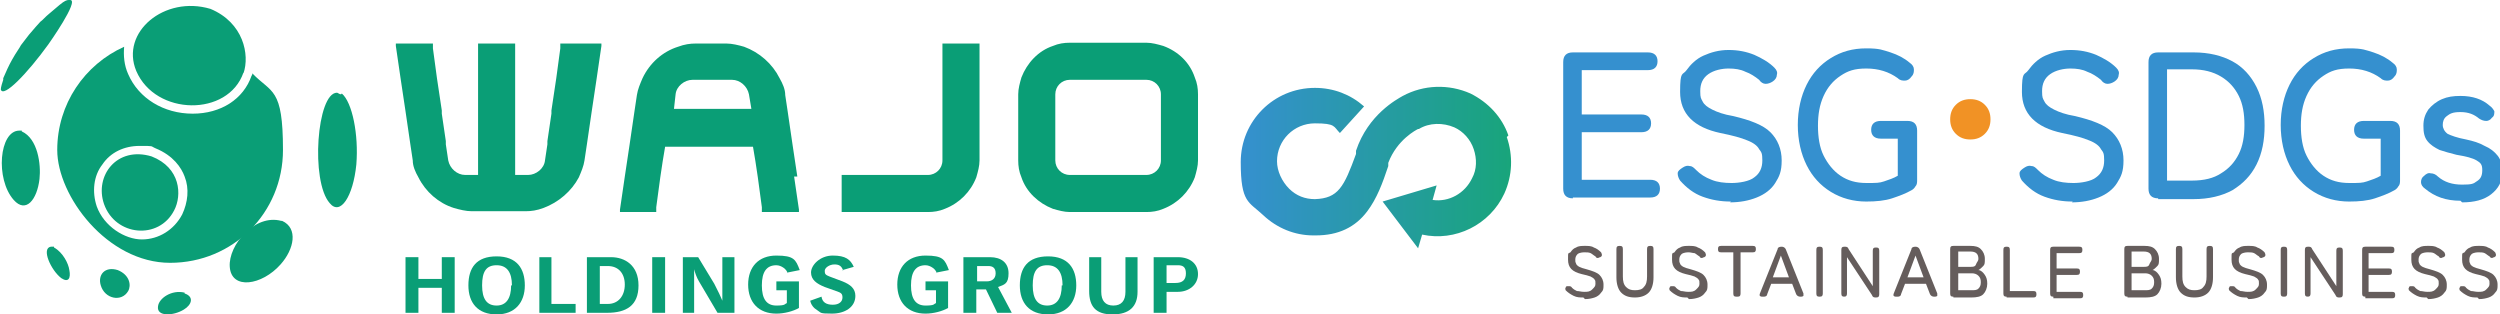 <?xml version="1.0" encoding="UTF-8"?>
<svg xmlns="http://www.w3.org/2000/svg" version="1.1" xmlns:xlink="http://www.w3.org/1999/xlink" viewBox="0 0 310.1 39">
  <defs>
    <style>
      .cls-1 {
        fill: url(#_名称未設定グラデーション_94);
      }

      .cls-2 {
        fill: #f19225;
      }

      .cls-3 {
        fill: #0a9e76;
      }

      .cls-4 {
        fill: #3590cf;
      }

      .cls-5 {
        fill: #655d5c;
      }
    </style>
    <linearGradient id="_名称未設定グラデーション_94" data-name="名称未設定グラデーション 94" x1="154" y1="20.7" x2="187.7" y2="20.7" gradientUnits="userSpaceOnUse">
      <stop offset="0" stop-color="#3590cf"/>
      <stop offset="1" stop-color="#18a57a"/>
    </linearGradient>
  </defs>
  <!-- Generator: Adobe Illustrator 28.6.0, SVG Export Plug-In . SVG Version: 1.2.0 Build 709)  -->
  <g>
    <g id="_レイヤー_1" data-name="レイヤー_1">
      <g>
        <path class="cls-3" d="M31.3,9.1c0,.1,0,.2-.1.3-1,2.9-3.8,4.7-7.3,4.7h0c-3.6,0-6.7-1.9-8-4.9-.5-1.1-.6-2.3-.5-3.4-4.9,2.2-8.3,7.1-8.3,12.8s6.2,14,14,14,14-6.2,14-14-1.4-7-3.8-9.5ZM22.6,26.6c-1,1.9-2.9,3.1-5,3.1s-4.7-1.6-5.6-4.1c-.6-1.8-.4-3.8.7-5.2,1-1.5,2.7-2.3,4.6-2.3s1.3,0,2,.3h0s0,0,0,0c2.2.9,3.2,2.4,3.6,3.5.6,1.5.4,3.2-.3,4.7Z"/>
        <g>
          <path class="cls-3" d="M69.7,5.4h-.2v.2s0,.4,0,.4l-.5,3.7-.3,2-.3,2v.4s-.5,3.4-.5,3.4v.4c0,0-.3,2-.3,2-.1,1-1.1,1.8-2.1,1.8h-1.6V5.4h-4.6v16.3h-1.6c-1,0-1.9-.8-2.1-1.8l-.3-2v-.4s-.5-3.4-.5-3.4v-.4c0,0-.3-2-.3-2l-.3-2-.5-3.7v-.4c0,0,0-.2,0-.2h-4.6v.3s.6,4.1.6,4.1l.3,2,.3,2,.6,4.1.3,2c0,.7.3,1.4.7,2.1.9,1.8,2.5,3.2,4.4,3.8.7.2,1.5.4,2.2.4h6.7c.7,0,1.4-.1,2.2-.4,1.9-.7,3.5-2.1,4.4-3.8.3-.7.6-1.4.7-2.1l.3-2,.6-4.1.3-2,.3-2,.6-4.1v-.3s-.2,0-.2,0h-4.1Z"/>
          <path class="cls-3" d="M148.2,9.6c-.6-1.8-2-3.2-3.9-3.9-.7-.2-1.4-.4-2.1-.4h-9.5c-.7,0-1.4.1-2.1.4-1.8.6-3.2,2.1-3.9,3.9-.2.7-.4,1.4-.4,2.1v8.2c0,.7.1,1.4.4,2.1.6,1.8,2.1,3.2,3.9,3.9.7.2,1.4.4,2.1.4h9.5c.7,0,1.4-.1,2.1-.4,1.8-.7,3.2-2.1,3.9-3.9.2-.7.4-1.4.4-2.1v-8.2c0-.7-.1-1.4-.4-2.1ZM144,13.8v6.1c0,1-.8,1.8-1.8,1.8h-9.5c-1,0-1.8-.8-1.8-1.8v-8.2c0-1,.8-1.8,1.8-1.8h9.5c1,0,1.8.8,1.8,1.8v2Z"/>
          <path class="cls-3" d="M117.1,5.4h-.2v14.5c0,1-.8,1.8-1.8,1.8h-10.7v4.6h10.7c.7,0,1.4-.1,2.1-.4,1.8-.7,3.2-2.1,3.9-3.9.2-.7.4-1.4.4-2.1V5.4h-4.3Z"/>
          <path class="cls-3" d="M98.9,21.9l-.3-2-.3-2-.6-4.1-.3-2c0-.7-.3-1.4-.7-2.1-.9-1.8-2.5-3.2-4.4-3.9-.7-.2-1.5-.4-2.2-.4h-3.8c-.7,0-1.4.1-2.2.4-1.9.6-3.5,2-4.4,3.9-.3.7-.6,1.4-.7,2.1l-.3,2-.6,4.1-.3,2-.3,2-.6,4.1v.3s.2,0,.2,0h4.3v-.2s0-.4,0-.4l.5-3.7.3-2,.3-1.8h10.9l.3,1.8.3,2,.5,3.7v.4s0,.2,0,.2h4.6v-.3s-.6-4.1-.6-4.1ZM83.6,13.5l.2-1.8c.1-1,1.1-1.8,2.1-1.8h4.9c1,0,1.9.8,2.1,1.8l.3,1.8h-9.6Z"/>
        </g>
        <g>
          <path class="cls-3" d="M51.9,31.9v2.7h2.9v-2.7h1.6v6.9h-1.6v-3.1h-2.9v3.1h-1.6v-6.9h1.6Z"/>
          <path class="cls-3" d="M61.6,39c-2.3,0-3.5-1.4-3.5-3.6s1-3.6,3.5-3.6,3.5,1.5,3.5,3.6-1.2,3.6-3.5,3.6ZM63.5,35.4c0-1.6-.6-2.5-1.9-2.5s-1.8.8-1.8,2.5.6,2.5,1.8,2.5,1.8-.9,1.8-2.5Z"/>
          <path class="cls-3" d="M68.4,31.9v5.8h3v1.1h-4.5v-6.9h1.6Z"/>
          <path class="cls-3" d="M75.8,31.9c1.7,0,3.4,1,3.4,3.5s-1.5,3.4-3.9,3.4h-2.5v-6.9h3ZM75.4,37.7c1.3,0,2.1-1,2.1-2.4s-.8-2.3-2.1-2.3h-1v4.7h1Z"/>
          <path class="cls-3" d="M82.5,31.9v6.9h-1.6v-6.9h1.6Z"/>
          <path class="cls-3" d="M86.6,31.9l2,3.3c.2.4.4.8.6,1.2.2.4.3.7.4.9h0c0,0,0-.3,0-.7,0-.5,0-.8,0-1.1v-3.6h1.5v6.9h-2.1l-2.3-3.9c-.3-.5-.5-1.1-.6-1.5h0c0,.5,0,1,0,1.5v3.9h-1.4v-6.9h2Z"/>
          <path class="cls-3" d="M97.7,33.9c-.1-.5-.8-1-1.4-1-1.2,0-1.8.8-1.8,2.5s.6,2.5,1.8,2.5,1-.2,1.3-.3v-1.6h-1.3v-1.1h2.8v3.3c-.7.4-1.8.7-2.8.7-2.2,0-3.5-1.4-3.5-3.6s1.3-3.6,3.5-3.6,2.4.5,2.9,1.8l-1.5.3Z"/>
          <path class="cls-3" d="M104.6,33.6c-.2-.6-.5-.8-1.1-.8s-1.2.4-1.2.8.1.5.6.7l1.6.6c1,.4,1.6.9,1.6,1.8,0,1.4-1.3,2.2-2.9,2.2s-1.3-.1-1.8-.4c-.5-.3-.8-.7-.9-1.2l1.4-.5c.1.7.6,1,1.4,1s1.2-.4,1.2-.9-.2-.6-.8-.8l-1.4-.5c-1-.4-1.7-.9-1.7-1.8s1.1-2.1,2.7-2.1,2.2.5,2.6,1.4l-1.4.4Z"/>
          <path class="cls-3" d="M116.2,33.9c-.1-.5-.8-1-1.4-1-1.2,0-1.8.8-1.8,2.5s.6,2.5,1.8,2.5,1-.2,1.3-.3v-1.6h-1.3v-1.1h2.8v3.3c-.7.4-1.8.7-2.8.7-2.2,0-3.5-1.4-3.5-3.6s1.3-3.6,3.5-3.6,2.4.5,2.9,1.8l-1.5.3Z"/>
          <path class="cls-3" d="M122.8,31.9c1.4,0,2.3.7,2.3,2s-.5,1.4-1.3,1.7l1.7,3.2h-1.8l-1.4-2.9h-1.2v2.9h-1.6v-6.9h3.2ZM122.4,34.9c.6,0,1.1-.3,1.1-1s-.4-.9-.9-.9h-1.4v1.9h1.2Z"/>
          <path class="cls-3" d="M130,39c-2.3,0-3.5-1.4-3.5-3.6s1-3.6,3.5-3.6,3.5,1.5,3.5,3.6-1.2,3.6-3.5,3.6ZM131.8,35.4c0-1.6-.6-2.5-1.9-2.5s-1.8.8-1.8,2.5.6,2.5,1.8,2.5,1.8-.9,1.8-2.5Z"/>
          <path class="cls-3" d="M136.6,31.9v4.3c0,1.1.5,1.7,1.5,1.7s1.5-.6,1.5-1.7v-4.3h1.5v4.3c0,1.8-1,2.8-3.1,2.8s-2.9-1-2.9-2.9v-4.2h1.5Z"/>
          <path class="cls-3" d="M146.1,31.9c1.5,0,2.5.8,2.5,2.1s-1.1,2.2-2.5,2.2h-1.4v2.6h-1.6v-6.9h3ZM145.8,35.1c.9,0,1.3-.4,1.3-1.2s-.4-1-1-1h-1.4v2.2h1.1Z"/>
        </g>
        <path class="cls-3" d="M30.2,9.1c.8-2.3,0-6.3-4.1-8-5.7-1.7-11.2,2.9-9.2,7.7,2.4,5.6,11.4,5.7,13.3.2ZM21.6,26.1c1-1.9.8-5.3-2.8-6.7-4.3-1.3-7.1,2.4-5.9,5.9,1.4,4,6.8,4.5,8.7.8ZM14.6,33.5c-1.6-.5-2.5.6-2.1,1.9.5,1.7,2.6,2.1,3.4.7.4-.7.2-2-1.3-2.6ZM8.5,0c-.2,0-.5.1-1.1.6,0,0,0,0,0,0l-1.3,1.1c-.5.4-.8.8-1.1,1-.3.3-.7.8-1.4,1.6-.3.4-.6.8-1,1.3-.2.4-.6.9-1.1,1.8-.4.7-.8,1.6-1.1,2.3,0,0,0,.1,0,.2-.1.3-.3.9-.3,1.2.3,1.1,3.3-2,5.9-5.6,0,0,3.9-5.5,2.7-5.5ZM2.7,16.2c0,0-.2,0-.3,0-2.5,0-3,6-.7,8.6,1.5,1.7,2.9,0,3.2-2.6.2-1.8-.2-5-2.2-5.9ZM6.7,30.6c0,0-.3,0-.4,0-1.2.2,0,2.9,1.3,3.9.9.6,1.2,0,1-1-.1-.8-.8-2.2-1.9-2.8ZM42.3,11.7c-.2,0-.4-.2-.5-.2-2.5,0-3.3,11-.9,13.7,1.3,1.6,2.9-.8,3.3-4.8.3-3.7-.5-7.7-1.8-8.8ZM34.9,27.4c-3.3-.9-6.6,3-6.4,5.7.2,2.9,4,2.3,6.3-.3,1.7-1.9,2.2-4.5.2-5.4ZM22.9,36.3c-1.6-.4-3.2.7-3.3,1.7-.2,1.3,1.9,1.2,3.2.4,1-.6,1.3-1.6.1-2Z"/>
      </g>
      <path class="cls-1" d="M187.1,16.8c-.8-2.3-2.5-4.1-4.7-5.2-2.7-1.2-5.8-1.1-8.4.3-.7.4-4.3,2.3-5.8,6.8v.4c-1.5,4.1-2.2,5.5-5.1,5.6-1.2,0-2.3-.4-3.2-1.3-.9-.9-1.5-2.2-1.5-3.4,0-2.6,2.1-4.7,4.7-4.7s2.3.4,3.1,1.2l3-3.3c-1.7-1.5-3.8-2.3-6.1-2.3-5.1,0-9.2,4.1-9.2,9.2s1,4.9,2.8,6.6c1.7,1.6,3.9,2.5,6.2,2.5,0,0,.2,0,.3,0,2.8,0,4.9-1,6.4-3,1.2-1.6,1.9-3.5,2.6-5.6v-.4c1.1-2.9,3.5-4.1,3.7-4.2h0s.1,0,.1,0c1.3-.8,3-.8,4.4-.2,1.1.5,2,1.5,2.4,2.7.4,1.2.4,2.5-.2,3.6-.9,1.9-2.9,3-4.9,2.7l.5-1.8-6.7,2,4.4,5.8.5-1.7c4.1.9,8.4-1.2,10.2-5.1,1-2.2,1.1-4.7.3-7Z"/>
      <g>
        <path class="cls-4" d="M195.1,24.6c-.8,0-1.2-.4-1.2-1.2V7.7c0-.8.4-1.2,1.2-1.2h9.3c.8,0,1.2.4,1.2,1.1s-.4,1.1-1.2,1.1h-8.2v5.5h7.4c.8,0,1.2.4,1.2,1.1s-.4,1.1-1.2,1.1h-7.4v5.9h8.5c.8,0,1.2.4,1.2,1.1s-.4,1.1-1.2,1.1h-9.6Z"/>
        <path class="cls-4" d="M214.7,25c-1.3,0-2.4-.2-3.5-.6-1.1-.4-2-1.1-2.8-2-.2-.3-.3-.6-.3-.9,0-.3.3-.5.6-.7.3-.2.6-.3.9-.2.3,0,.5.2.8.5.5.5,1.1.9,1.9,1.2.7.3,1.6.4,2.5.4s2.2-.2,2.8-.7c.7-.5,1-1.2,1-2.1s-.1-1-.4-1.4c-.2-.4-.7-.8-1.5-1.1-.7-.3-1.8-.6-3.3-.9-3.3-.7-5-2.4-5-5.1s.3-2,.8-2.7,1.2-1.4,2.1-1.8c.9-.4,1.9-.7,3.1-.7s2.2.2,3.2.6c.9.4,1.8.9,2.5,1.6.3.3.4.6.3.9,0,.3-.2.6-.5.8-.3.2-.6.3-.9.3-.3,0-.6-.2-.8-.5-.5-.4-1.1-.8-1.7-1-.6-.3-1.3-.4-2.1-.4s-1.8.2-2.5.7-1,1.2-1,2.1.1.9.3,1.3.6.7,1.2,1c.6.3,1.4.6,2.6.8,2.1.5,3.7,1.1,4.6,2,.9.9,1.4,2.1,1.4,3.5s-.3,2-.8,2.8c-.5.8-1.3,1.4-2.3,1.8-1,.4-2.1.6-3.3.6Z"/>
        <path class="cls-4" d="M231.5,25c-1.6,0-3.1-.4-4.4-1.2-1.3-.8-2.3-1.9-3-3.3-.7-1.4-1.1-3.1-1.1-5s.4-3.6,1.1-5c.7-1.4,1.7-2.5,3-3.3,1.3-.8,2.7-1.2,4.4-1.2s2,.2,3,.5c.9.3,1.7.7,2.4,1.3.3.2.5.5.5.8,0,.3,0,.6-.3.9-.2.3-.5.5-.8.5-.3,0-.6,0-.9-.3-1.1-.8-2.4-1.2-3.9-1.2s-2.3.3-3.2.9c-.9.6-1.6,1.4-2.1,2.5-.5,1.1-.7,2.3-.7,3.7s.2,2.7.7,3.7,1.2,1.9,2.1,2.5c.9.6,1.9.9,3.2.9s1.6,0,2.2-.2c.6-.2,1.2-.4,1.7-.7v-4.6h-2.1c-.8,0-1.2-.4-1.2-1.1s.4-1.1,1.2-1.1h3.3c.8,0,1.2.4,1.2,1.2v6.1c0,.3,0,.6-.2.8-.1.2-.3.4-.5.5-.7.4-1.5.7-2.4,1-.9.3-2,.4-3.2.4Z"/>
        <path class="cls-2" d="M244.4,17.3c-.7,0-1.3-.2-1.8-.7-.5-.5-.7-1.1-.7-1.8s.2-1.3.7-1.8,1.1-.7,1.8-.7,1.3.2,1.8.7.7,1.1.7,1.8-.2,1.3-.7,1.8c-.5.5-1.1.7-1.8.7Z"/>
        <path class="cls-4" d="M257.1,25c-1.3,0-2.4-.2-3.5-.6-1.1-.4-2-1.1-2.8-2-.2-.3-.3-.6-.3-.9,0-.3.3-.5.6-.7.3-.2.6-.3.9-.2.3,0,.5.2.8.5.5.5,1.1.9,1.9,1.2.7.3,1.6.4,2.5.4s2.2-.2,2.8-.7c.7-.5,1-1.2,1-2.1s-.1-1-.4-1.4c-.2-.4-.7-.8-1.5-1.1-.7-.3-1.8-.6-3.3-.9-3.3-.7-5-2.4-5-5.1s.3-2,.8-2.7,1.2-1.4,2.1-1.8c.9-.4,1.9-.7,3.1-.7s2.2.2,3.2.6c.9.4,1.8.9,2.5,1.6.3.3.4.6.3.9,0,.3-.2.6-.5.8-.3.2-.6.3-.9.3-.3,0-.6-.2-.8-.5-.5-.4-1.1-.8-1.7-1-.6-.3-1.3-.4-2.1-.4s-1.8.2-2.5.7-1,1.2-1,2.1.1.9.3,1.3.6.7,1.2,1c.6.3,1.4.6,2.6.8,2.1.5,3.7,1.1,4.6,2,.9.9,1.4,2.1,1.4,3.5s-.3,2-.8,2.8c-.5.8-1.3,1.4-2.3,1.8-1,.4-2.1.6-3.3.6Z"/>
        <path class="cls-4" d="M267.7,24.6c-.8,0-1.2-.4-1.2-1.2V7.7c0-.8.4-1.2,1.2-1.2h4.4c1.9,0,3.5.4,4.8,1.1,1.3.7,2.3,1.8,3,3.2.7,1.4,1,3,1,4.8s-.3,3.4-1,4.8c-.7,1.4-1.7,2.4-3,3.2-1.3.7-2.9,1.1-4.8,1.1h-4.4ZM268.8,22.4h3.1c1.5,0,2.7-.3,3.6-.9,1-.6,1.7-1.4,2.2-2.4.5-1,.7-2.2.7-3.6s-.2-2.6-.7-3.6c-.5-1-1.2-1.8-2.2-2.4-1-.6-2.2-.9-3.6-.9h-3.1v13.7Z"/>
        <path class="cls-4" d="M291.4,25c-1.6,0-3.1-.4-4.4-1.2-1.3-.8-2.3-1.9-3-3.3-.7-1.4-1.1-3.1-1.1-5s.4-3.6,1.1-5c.7-1.4,1.7-2.5,3-3.3,1.3-.8,2.7-1.2,4.4-1.2s2,.2,3,.5c.9.3,1.7.7,2.4,1.3.3.2.5.5.5.8,0,.3,0,.6-.3.9-.2.3-.5.5-.8.5-.3,0-.6,0-.9-.3-1.1-.8-2.4-1.2-3.9-1.2s-2.3.3-3.2.9c-.9.6-1.6,1.4-2.1,2.5-.5,1.1-.7,2.3-.7,3.7s.2,2.7.7,3.7,1.2,1.9,2.1,2.5c.9.6,1.9.9,3.2.9s1.6,0,2.2-.2c.6-.2,1.2-.4,1.7-.7v-4.6h-2.1c-.8,0-1.2-.4-1.2-1.1s.4-1.1,1.2-1.1h3.3c.8,0,1.2.4,1.2,1.2v6.1c0,.3,0,.6-.2.8-.1.2-.3.4-.5.5-.7.4-1.5.7-2.4,1-.9.3-2,.4-3.2.4Z"/>
        <path class="cls-4" d="M305.2,24.9c-1.8,0-3.2-.5-4.4-1.5-.3-.2-.5-.5-.5-.8s.1-.6.4-.8c.2-.2.5-.4.8-.3.3,0,.6.1.9.4.8.7,1.8,1,3,1s1.4-.1,1.8-.4c.5-.3.7-.7.7-1.4s-.2-.9-.7-1.2c-.5-.3-1.3-.5-2.5-.7-.8-.2-1.5-.4-2.1-.6-.6-.3-1.1-.6-1.5-1.1-.4-.5-.5-1.1-.5-1.9s.2-1.4.6-2c.4-.5,1-1,1.7-1.3.7-.3,1.4-.4,2.3-.4,1.5,0,2.7.4,3.6,1.2.3.2.5.5.6.7,0,.3,0,.6-.3.8-.2.3-.5.4-.7.4-.3,0-.6-.1-.9-.3-.6-.5-1.3-.8-2.3-.8s-1.3.2-1.7.5c-.4.3-.5.7-.5,1.1s.2.8.6,1.1c.4.2,1.2.5,2.3.7.9.2,1.6.4,2.3.8.7.3,1.2.7,1.6,1.2.4.5.6,1.2.6,2,0,1.2-.5,2.1-1.4,2.8-.9.7-2.1,1-3.6,1Z"/>
      </g>
      <g>
        <path class="cls-5" d="M196.4,36.9c-.4,0-.8,0-1.2-.2s-.7-.4-1-.7c0-.1-.1-.2,0-.3,0,0,0-.2.2-.2.1,0,.2,0,.3,0,0,0,.2,0,.3.2.2.2.4.3.6.4.3,0,.5.1.9.1s.7,0,1-.3.4-.4.4-.7,0-.4-.1-.5c0-.1-.3-.3-.5-.4-.3-.1-.6-.2-1.1-.3-1.2-.3-1.7-.8-1.7-1.8s0-.7.3-.9c.2-.3.4-.5.7-.6.3-.2.7-.2,1.1-.2s.8,0,1.1.2c.3.1.6.3.9.6,0,0,.1.2.1.3,0,.1,0,.2-.2.3-.1,0-.2.1-.3.1s-.2,0-.3-.2c-.2-.1-.4-.3-.6-.4s-.5-.1-.7-.1-.6,0-.9.2c-.2.2-.3.4-.3.7s0,.3.1.5c0,.1.2.3.4.4.2.1.5.2.9.3.7.2,1.3.4,1.6.7.3.3.5.7.5,1.2s0,.7-.3,1c-.2.3-.5.5-.8.6-.3.1-.7.2-1.2.2Z"/>
        <path class="cls-5" d="M202.8,36.9c-.8,0-1.3-.2-1.7-.6-.4-.4-.6-1.1-.6-1.9v-3.5c0-.3.1-.4.4-.4s.4.1.4.4v3.4c0,.6.1,1,.4,1.3.3.3.6.4,1.1.4s.9-.1,1.1-.4c.3-.3.4-.7.4-1.3v-3.4c0-.3.1-.4.4-.4s.4.1.4.4v3.5c0,.8-.2,1.5-.6,1.9-.4.4-1,.6-1.7.6Z"/>
        <path class="cls-5" d="M209.3,36.9c-.4,0-.8,0-1.2-.2s-.7-.4-1-.7c0-.1-.1-.2,0-.3,0,0,0-.2.2-.2.1,0,.2,0,.3,0,0,0,.2,0,.3.2.2.2.4.3.6.4.3,0,.5.1.9.1s.7,0,1-.3.4-.4.4-.7,0-.4-.1-.5c0-.1-.3-.3-.5-.4-.3-.1-.6-.2-1.1-.3-1.2-.3-1.7-.8-1.7-1.8s0-.7.3-.9c.2-.3.4-.5.7-.6.3-.2.7-.2,1.1-.2s.8,0,1.1.2c.3.1.6.3.9.6,0,0,.1.2.1.3,0,.1,0,.2-.2.3-.1,0-.2.1-.3.1s-.2,0-.3-.2c-.2-.1-.4-.3-.6-.4-.2,0-.5-.1-.7-.1s-.6,0-.9.2c-.2.2-.3.4-.3.7s0,.3.1.5c0,.1.2.3.4.4.2.1.5.2.9.3.7.2,1.3.4,1.6.7.3.3.5.7.5,1.2s0,.7-.3,1c-.2.3-.5.5-.8.6-.3.1-.7.2-1.2.2Z"/>
        <path class="cls-5" d="M215.4,36.8c-.3,0-.4-.1-.4-.4v-5.1h-1.5c-.3,0-.4-.1-.4-.4s.1-.4.4-.4h3.9c.3,0,.4.1.4.4s-.1.4-.4.4h-1.5v5.1c0,.3-.1.4-.4.4Z"/>
        <path class="cls-5" d="M218.6,36.8c-.1,0-.2,0-.3-.1s0-.2,0-.3l2.2-5.5c0-.2.2-.3.5-.3h0c.2,0,.4.1.5.3l2.2,5.5c0,.1,0,.2,0,.3,0,0-.1.1-.3.1h-.1c-.2,0-.4-.1-.5-.3l-.5-1.3h-2.6l-.5,1.3c0,.2-.2.3-.4.3h-.1ZM219.9,34.4h2l-1-2.7-1,2.7Z"/>
        <path class="cls-5" d="M225.7,36.8c-.3,0-.4-.1-.4-.4v-5.4c0-.3.1-.4.4-.4s.4.1.4.4v5.4c0,.3-.1.4-.4.4Z"/>
        <path class="cls-5" d="M228.8,36.8c-.3,0-.4-.1-.4-.4v-5.4c0-.3.1-.4.4-.4h0c.2,0,.4,0,.5.3l3,4.6v-4.4c0-.3.1-.4.4-.4s.4.1.4.4v5.4c0,.3-.1.4-.4.4h0c-.2,0-.4,0-.5-.3l-3.1-4.7v4.5c0,.3-.1.4-.4.4Z"/>
        <path class="cls-5" d="M235.2,36.8c-.1,0-.2,0-.3-.1s0-.2,0-.3l2.2-5.5c0-.2.2-.3.5-.3h0c.2,0,.4.1.5.3l2.2,5.5c0,.1,0,.2,0,.3,0,0-.1.1-.3.1h-.1c-.2,0-.4-.1-.5-.3l-.5-1.3h-2.6l-.5,1.3c0,.2-.2.3-.4.3h-.1ZM236.6,34.4h2l-1-2.7-1,2.7Z"/>
        <path class="cls-5" d="M242.3,36.8c-.3,0-.4-.1-.4-.4v-5.5c0-.3.1-.4.4-.4h2.1c.6,0,1,.1,1.3.4.3.3.5.7.5,1.2s0,.7-.2.9c-.2.2-.4.4-.6.5.3,0,.6.3.8.6.2.3.3.6.3,1.1s-.2,1-.5,1.3c-.3.3-.8.4-1.5.4h-2.2ZM242.8,33.1h1.6c.3,0,.6,0,.7-.3s.3-.4.3-.7c0-.6-.3-.9-1-.9h-1.5v1.9ZM242.8,36h1.7c.4,0,.7,0,.9-.2.2-.2.3-.4.3-.8s-.1-.6-.3-.8c-.2-.2-.5-.3-.8-.3h-1.7v2.1Z"/>
        <path class="cls-5" d="M248.9,36.8c-.3,0-.4-.1-.4-.4v-5.4c0-.3.1-.4.4-.4s.4.1.4.4v5.1h2.9c.3,0,.4.1.4.4s-.1.4-.4.4h-3.3Z"/>
        <path class="cls-5" d="M254.7,36.8c-.3,0-.4-.1-.4-.4v-5.4c0-.3.1-.4.4-.4h3.2c.3,0,.4.1.4.4s-.1.4-.4.4h-2.8v1.9h2.5c.3,0,.4.1.4.4s-.1.4-.4.4h-2.5v2.1h2.9c.3,0,.4.1.4.4s-.1.4-.4.4h-3.3Z"/>
        <path class="cls-5" d="M263.9,36.8c-.3,0-.4-.1-.4-.4v-5.5c0-.3.1-.4.4-.4h2.1c.6,0,1,.1,1.3.4.3.3.5.7.5,1.2s0,.7-.2.9c-.2.2-.4.4-.6.5.3,0,.6.3.8.6.2.3.3.6.3,1.1s-.2,1-.5,1.3c-.3.3-.8.4-1.5.4h-2.2ZM264.3,33.1h1.6c.3,0,.6,0,.7-.3s.3-.4.3-.7c0-.6-.3-.9-1-.9h-1.5v1.9ZM264.3,36h1.7c.4,0,.7,0,.9-.2.2-.2.3-.4.3-.8s-.1-.6-.3-.8c-.2-.2-.5-.3-.8-.3h-1.7v2.1Z"/>
        <path class="cls-5" d="M272.2,36.9c-.8,0-1.3-.2-1.7-.6-.4-.4-.6-1.1-.6-1.9v-3.5c0-.3.1-.4.4-.4s.4.1.4.4v3.4c0,.6.1,1,.4,1.3.3.3.6.4,1.1.4s.9-.1,1.1-.4c.3-.3.4-.7.4-1.3v-3.4c0-.3.1-.4.4-.4s.4.1.4.4v3.5c0,.8-.2,1.5-.6,1.9-.4.4-1,.6-1.7.6Z"/>
        <path class="cls-5" d="M278.7,36.9c-.4,0-.8,0-1.2-.2s-.7-.4-1-.7c0-.1-.1-.2,0-.3,0,0,0-.2.2-.2.1,0,.2,0,.3,0,0,0,.2,0,.3.2.2.2.4.3.6.4.3,0,.5.1.9.1s.7,0,1-.3.4-.4.4-.7,0-.4-.1-.5c0-.1-.3-.3-.5-.4-.3-.1-.6-.2-1.1-.3-1.2-.3-1.7-.8-1.7-1.8s0-.7.3-.9c.2-.3.4-.5.7-.6.3-.2.7-.2,1.1-.2s.8,0,1.1.2c.3.1.6.3.9.6,0,0,.1.2.1.3,0,.1,0,.2-.2.3-.1,0-.2.1-.3.1s-.2,0-.3-.2c-.2-.1-.4-.3-.6-.4s-.5-.1-.7-.1-.6,0-.9.2c-.2.2-.3.4-.3.7s0,.3.1.5c0,.1.2.3.4.4.2.1.5.2.9.3.7.2,1.3.4,1.6.7.3.3.5.7.5,1.2s0,.7-.3,1c-.2.3-.5.5-.8.6-.3.1-.7.2-1.2.2Z"/>
        <path class="cls-5" d="M283.3,36.8c-.3,0-.4-.1-.4-.4v-5.4c0-.3.1-.4.4-.4s.4.1.4.4v5.4c0,.3-.1.4-.4.4Z"/>
        <path class="cls-5" d="M286.3,36.8c-.3,0-.4-.1-.4-.4v-5.4c0-.3.1-.4.4-.4h0c.2,0,.4,0,.5.3l3,4.6v-4.4c0-.3.1-.4.4-.4s.4.1.4.4v5.4c0,.3-.1.4-.4.4h0c-.2,0-.4,0-.5-.3l-3.1-4.7v4.5c0,.3-.1.4-.4.4Z"/>
        <path class="cls-5" d="M293.4,36.8c-.3,0-.4-.1-.4-.4v-5.4c0-.3.1-.4.4-.4h3.2c.3,0,.4.1.4.4s-.1.4-.4.4h-2.8v1.9h2.5c.3,0,.4.1.4.4s-.1.4-.4.4h-2.5v2.1h2.9c.3,0,.4.1.4.4s-.1.4-.4.4h-3.3Z"/>
        <path class="cls-5" d="M301,36.9c-.4,0-.8,0-1.2-.2s-.7-.4-1-.7c0-.1-.1-.2,0-.3,0,0,0-.2.2-.2.1,0,.2,0,.3,0,0,0,.2,0,.3.2.2.2.4.3.6.4.3,0,.5.1.9.1s.7,0,1-.3.4-.4.4-.7,0-.4-.1-.5c0-.1-.3-.3-.5-.4-.3-.1-.6-.2-1.1-.3-1.2-.3-1.7-.8-1.7-1.8s0-.7.3-.9c.2-.3.4-.5.7-.6.3-.2.7-.2,1.1-.2s.8,0,1.1.2c.3.1.6.3.9.6,0,0,.1.2.1.3,0,.1,0,.2-.2.3-.1,0-.2.1-.3.1s-.2,0-.3-.2c-.2-.1-.4-.3-.6-.4s-.5-.1-.7-.1-.6,0-.9.2c-.2.2-.3.4-.3.7s0,.3.1.5c0,.1.2.3.4.4.2.1.5.2.9.3.7.2,1.3.4,1.6.7.3.3.5.7.5,1.2s0,.7-.3,1c-.2.3-.5.5-.8.6-.3.1-.7.2-1.2.2Z"/>
        <path class="cls-5" d="M307.3,36.9c-.4,0-.8,0-1.2-.2s-.7-.4-1-.7c0-.1-.1-.2,0-.3,0,0,0-.2.2-.2.1,0,.2,0,.3,0,0,0,.2,0,.3.2.2.2.4.3.6.4.3,0,.5.1.9.1s.7,0,1-.3.4-.4.4-.7,0-.4-.1-.5c0-.1-.3-.3-.5-.4-.3-.1-.6-.2-1.1-.3-1.2-.3-1.7-.8-1.7-1.8s0-.7.3-.9c.2-.3.4-.5.7-.6.3-.2.7-.2,1.1-.2s.8,0,1.1.2c.3.1.6.3.9.6,0,0,.1.2.1.3,0,.1,0,.2-.2.3-.1,0-.2.1-.3.1,0,0-.2,0-.3-.2-.2-.1-.4-.3-.6-.4s-.5-.1-.7-.1-.6,0-.9.2c-.2.2-.3.4-.3.7s0,.3.1.5c0,.1.2.3.4.4.2.1.5.2.9.3.7.2,1.3.4,1.6.7.3.3.5.7.5,1.2s0,.7-.3,1c-.2.3-.5.5-.8.6-.3.1-.7.2-1.2.2Z"/>
      </g>
    </g>
  </g>
</svg>